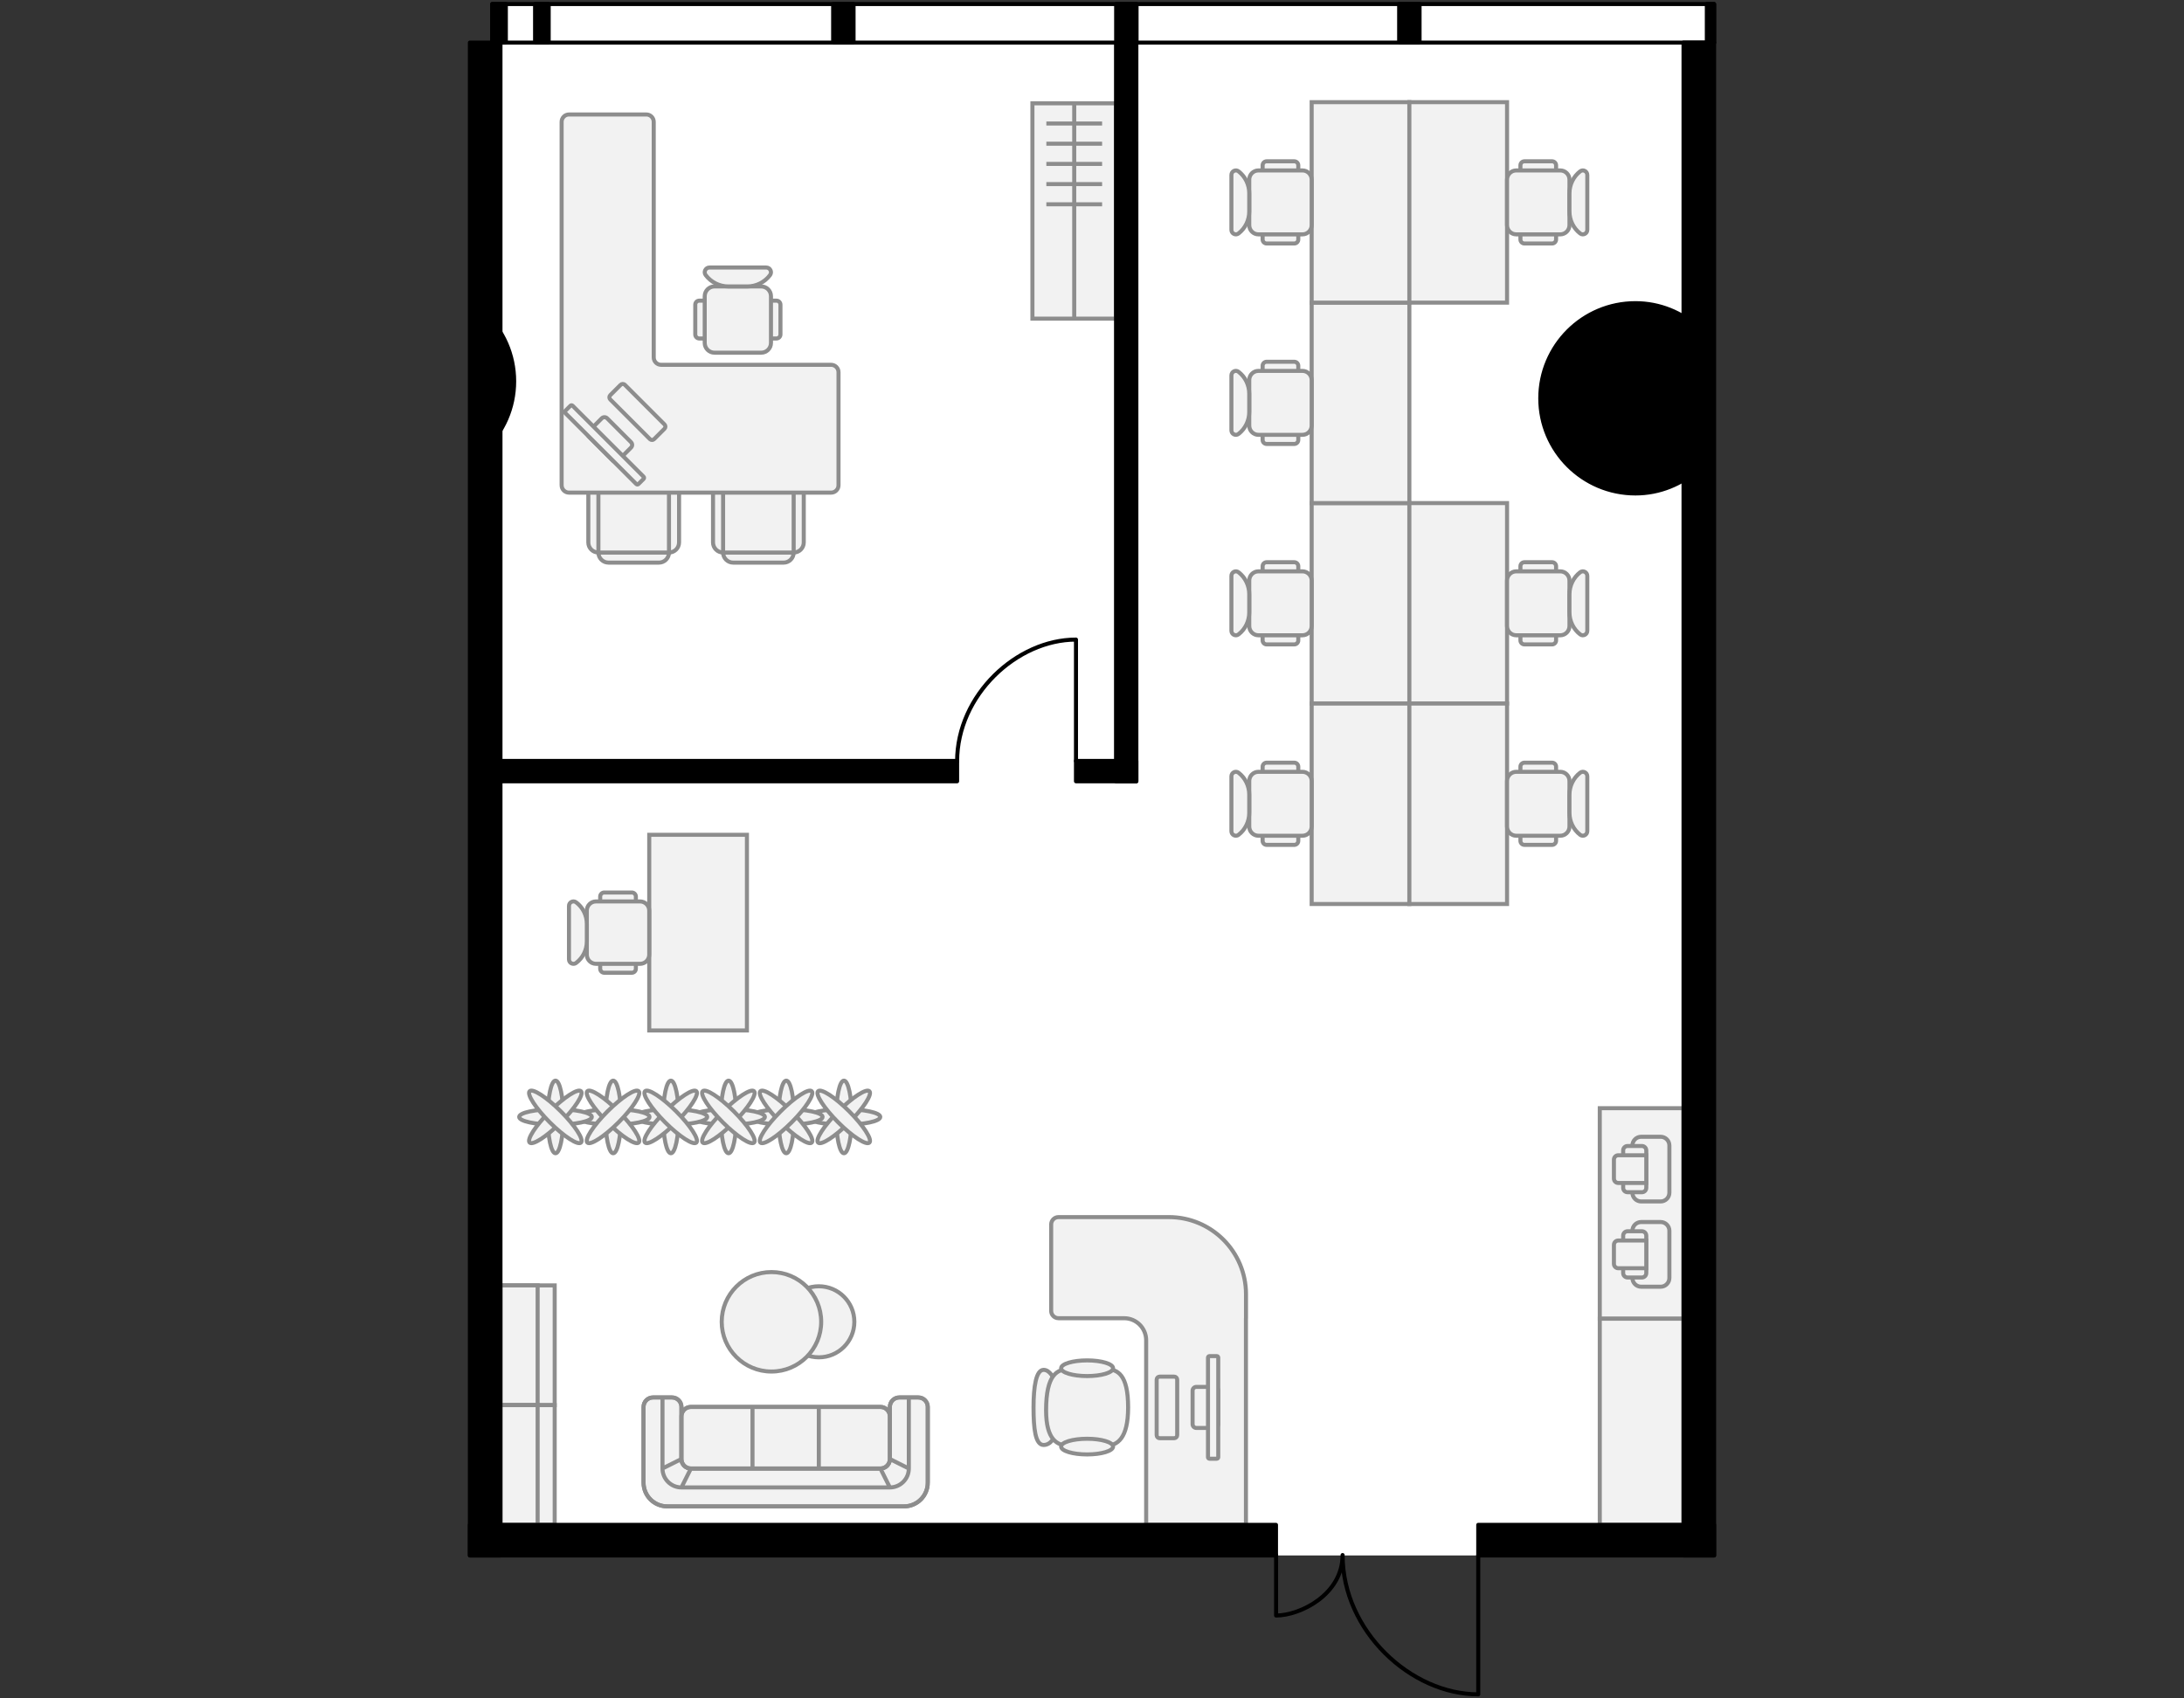 <?xml version="1.0" encoding="utf-8"?>
<!-- Generator: Adobe Illustrator 26.0.2, SVG Export Plug-In . SVG Version: 6.00 Build 0)  -->
<svg version="1.1" xmlns="http://www.w3.org/2000/svg" xmlns:xlink="http://www.w3.org/1999/xlink" x="0px" y="0px"
	 viewBox="0 0 540 420" style="enable-background:new 0 0 540 420;" xml:space="preserve">
<rect x="0" y="0" width="540" height="420" fill="#333333" stroke="none"/>
<style type="text/css">
	.st0{fill:#FFFFFF;}
	.st1{fill:none;stroke:#000000;stroke-linecap:round;stroke-linejoin:round;}
	.st2{fill:#F2F2F2;stroke:#8D8D8D;}
	.st3{fill:none;stroke:#8D8D8D;}
	.st4{fill:#F2F2F2;stroke:#8D8D8D;stroke-linecap:round;stroke-linejoin:round;}
	.st5{stroke:#000000;stroke-linecap:round;stroke-linejoin:round;}
</style>
<g id="Floor">
	<polygon class="st0" points="423.819,1 121.707,1 121.707,10.53 116.181,10.532 116.181,384.653 423.819,384.653 	"/>
</g>
<g id="Windows">
	<rect x="121.707" y="1" class="st1" width="302.113" height="9.53"/>
</g>
<g id="Furniture">
	<g>
		<rect x="255.268" y="25.547" class="st2" width="20.676" height="53.251"/>
		<line class="st3" x1="258.714" y1="30.542" x2="272.498" y2="30.542"/>
		<line class="st3" x1="258.714" y1="35.536" x2="272.498" y2="35.536"/>
		<line class="st3" x1="258.714" y1="40.53" x2="272.498" y2="40.53"/>
		<line class="st3" x1="258.714" y1="45.525" x2="272.498" y2="45.525"/>
		<line class="st3" x1="258.714" y1="50.519" x2="272.498" y2="50.519"/>
		<line class="st3" x1="265.606" y1="25.547" x2="265.606" y2="78.798"/>
	</g>
	<g>
		<g>
			<path class="st4" d="M178.789,136.636c0,1.379,1.116,2.495,2.493,2.495h12.464c1.377,0,2.493-1.117,2.493-2.495v-14.972
				c0-1.379-1.116-2.495-2.493-2.495h-12.464c-1.377,0-2.493,1.117-2.493,2.495V136.636z"/>
			<path class="st4" d="M196.239,136.636c1.377,0,2.493-1.117,2.493-2.495v-12.477c0-1.379-1.116-2.495-2.493-2.495h-17.449
				c-1.377,0-2.493,1.117-2.493,2.495v12.477c0,1.379,1.116,2.495,2.493,2.495H196.239z"/>
			<path class="st4" d="M178.789,136.636h17.449v-14.972c0-1.379-1.116-2.495-2.493-2.495h-12.464c-1.377,0-2.493,1.117-2.493,2.495
				V136.636z"/>
		</g>
		<g>
			<path class="st4" d="M147.958,136.636c0,1.379,1.116,2.495,2.493,2.495h12.464c1.377,0,2.493-1.117,2.493-2.495v-14.972
				c0-1.379-1.116-2.495-2.493-2.495h-12.464c-1.377,0-2.493,1.117-2.493,2.495V136.636z"/>
			<path class="st4" d="M165.407,136.636c1.377,0,2.493-1.117,2.493-2.495v-12.477c0-1.379-1.116-2.495-2.493-2.495h-17.449
				c-1.377,0-2.493,1.117-2.493,2.495v12.477c0,1.379,1.116,2.495,2.493,2.495H165.407z"/>
			<path class="st4" d="M147.958,136.636h17.449v-14.972c0-1.379-1.116-2.495-2.493-2.495h-12.464c-1.377,0-2.493,1.117-2.493,2.495
				V136.636z"/>
		</g>
		<g>
			<path class="st2" d="M192.967,75.346l0,7.361c0,0.552-0.448,1-1,1h-19.061c-0.552,0-1-0.448-1-1v-7.361c0-0.552,0.448-1,1-1
				l19.061,0C192.519,74.346,192.967,74.794,192.967,75.346z"/>
			<path class="st2" d="M190.626,73.249v11.555c0,1.333-1.08,2.413-2.413,2.413h-11.555c-1.333,0-2.413-1.08-2.413-2.413l0-11.555
				c0-1.333,1.08-2.413,2.413-2.413l11.555,0C189.546,70.836,190.626,71.917,190.626,73.249z"/>
			<path class="st2" d="M174.479,68.028c1.326,1.768,3.406,2.808,5.616,2.808h4.68c2.21,0,4.291-1.04,5.616-2.808l0,0
				c0.578-0.771,0.028-1.872-0.936-1.872h-14.041C174.451,66.156,173.901,67.257,174.479,68.028L174.479,68.028z"/>
		</g>
		<path class="st4" d="M205.494,121.825h-64.8c-1.011,0-1.831-0.82-1.831-1.831V98.905v-8.69V30.139c0-1.011,0.82-1.831,1.831-1.831
			h19.111c1.011,0,1.831,0.82,1.831,1.831v58.245c0,1.011,0.82,1.831,1.831,1.831h42.026c1.011,0,1.831,0.82,1.831,1.831v27.947
			C207.326,121.005,206.506,121.825,205.494,121.825z"/>
		<g>
			<path class="st4" d="M161.746,108.58l2.553-2.553c0.294-0.294,0.294-0.772,0-1.066l-9.79-9.79c-0.294-0.294-0.772-0.294-1.066,0
				l-2.553,2.553c-0.294,0.294-0.294,0.772,0,1.066l9.79,9.79C160.975,108.875,161.452,108.875,161.746,108.58z"/>
			<path class="st4" d="M152.833,113.875l3.191-3.191c0.368-0.368,0.368-0.965,0-1.332l-5.905-5.905
				c-0.368-0.368-0.965-0.368-1.332,0l-3.191,3.191c-0.368,0.368-0.368,0.965,0,1.332l5.905,5.905
				C151.869,114.243,152.465,114.243,152.833,113.875z"/>
			<path class="st4" d="M157.861,119.702l1.276-1.276c0.147-0.147,0.147-0.386,0-0.533l-17.56-17.56
				c-0.147-0.147-0.386-0.147-0.533,0l-1.276,1.276c-0.147,0.147-0.147,0.386,0,0.533l17.56,17.56
				C157.476,119.849,157.714,119.849,157.861,119.702z"/>
		</g>
	</g>
	<g>
		<path class="st2" d="M324.311,124.41h24.155v49.572h-24.155V124.41z"/>
		<path class="st2" d="M324.311,74.838h24.155v49.572h-24.155V74.838z"/>
		<path class="st2" d="M324.311,173.981h24.155v49.571h-24.155V173.981z"/>
		<path class="st2" d="M348.467,124.41h24.155v49.572h-24.155V124.41z"/>
		<path class="st2" d="M348.467,173.981h24.155v49.572h-24.155V173.981z"/>
		<g>
			<path class="st2" d="M383.748,208.932h-6.819c-0.552,0-1-0.448-1-1v-18.329c0-0.552,0.448-1,1-1h6.819c0.552,0,1,0.448,1,1
				v18.329C384.748,208.484,384.3,208.932,383.748,208.932z"/>
			<path class="st2" d="M385.782,206.673h-10.886c-1.255,0-2.273-1.018-2.273-2.273v-11.265c0-1.255,1.018-2.273,2.273-2.273h10.886
				c1.255,0,2.273,1.018,2.273,2.273V204.4C388.055,205.655,387.037,206.673,385.782,206.673z"/>
			<path class="st2" d="M390.7,191.087c0.726-0.558,1.764-0.027,1.764,0.903v13.552c0,0.931-1.037,1.461-1.764,0.903l0,0
				c-1.666-1.28-2.646-3.288-2.646-5.421v-4.517C388.055,194.375,389.035,192.367,390.7,191.087L390.7,191.087z"/>
		</g>
		<g>
			<path class="st2" d="M383.748,159.36h-6.819c-0.552,0-1-0.448-1-1v-18.329c0-0.552,0.448-1,1-1h6.819c0.552,0,1,0.448,1,1v18.329
				C384.748,158.912,384.3,159.36,383.748,159.36z"/>
			<path class="st2" d="M385.782,157.101h-10.886c-1.255,0-2.273-1.018-2.273-2.273v-11.265c0-1.255,1.018-2.273,2.273-2.273h10.886
				c1.255,0,2.273,1.018,2.273,2.273v11.265C388.055,156.083,387.037,157.101,385.782,157.101z"/>
			<path class="st2" d="M390.7,141.516c0.726-0.558,1.764-0.027,1.764,0.903v13.552c0,0.931-1.037,1.461-1.764,0.903l0,0
				c-1.666-1.28-2.646-3.288-2.646-5.421v-4.518C388.055,144.803,389.035,142.795,390.7,141.516L390.7,141.516z"/>
		</g>
		<g>
			<path class="st2" d="M313.186,208.932h6.819c0.552,0,1-0.448,1-1v-18.329c0-0.552-0.448-1-1-1h-6.819c-0.552,0-1,0.448-1,1
				v18.329C312.186,208.484,312.633,208.932,313.186,208.932z"/>
			<path class="st2" d="M311.152,206.673h10.886c1.255,0,2.273-1.018,2.273-2.273v-11.265c0-1.255-1.018-2.273-2.273-2.273h-10.886
				c-1.255,0-2.273,1.018-2.273,2.273V204.4C308.879,205.655,309.896,206.673,311.152,206.673z"/>
			<path class="st2" d="M306.233,191.087c1.666,1.28,2.646,3.288,2.646,5.421v4.517c0,2.133-0.98,4.141-2.646,5.421l0,0
				c-0.726,0.558-1.764,0.027-1.764-0.903v-13.552C304.469,191.06,305.507,190.53,306.233,191.087L306.233,191.087z"/>
		</g>
		<g>
			<path class="st2" d="M313.186,159.36h6.819c0.552,0,1-0.448,1-1v-18.329c0-0.552-0.448-1-1-1h-6.819c-0.552,0-1,0.448-1,1v18.329
				C312.186,158.912,312.633,159.36,313.186,159.36z"/>
			<path class="st2" d="M311.152,157.101h10.886c1.255,0,2.273-1.018,2.273-2.273v-11.265c0-1.255-1.018-2.273-2.273-2.273h-10.886
				c-1.255,0-2.273,1.018-2.273,2.273v11.265C308.879,156.083,309.896,157.101,311.152,157.101z"/>
			<path class="st2" d="M306.233,141.516c1.666,1.28,2.646,3.288,2.646,5.421v4.518c0,2.133-0.98,4.141-2.646,5.421l0,0
				c-0.726,0.558-1.764,0.027-1.764-0.903v-13.552C304.469,141.489,305.507,140.958,306.233,141.516L306.233,141.516z"/>
		</g>
		<g>
			<path class="st2" d="M313.186,109.788h6.819c0.552,0,1-0.448,1-1V90.459c0-0.552-0.448-1-1-1h-6.819c-0.552,0-1,0.448-1,1v18.329
				C312.186,109.34,312.633,109.788,313.186,109.788z"/>
			<path class="st2" d="M311.152,107.529h10.886c1.255,0,2.273-1.018,2.273-2.273V93.991c0-1.255-1.018-2.273-2.273-2.273h-10.886
				c-1.255,0-2.273,1.018-2.273,2.273v11.265C308.879,106.512,309.896,107.529,311.152,107.529z"/>
			<path class="st2" d="M306.233,91.944c1.666,1.28,2.646,3.288,2.646,5.421v4.517c0,2.133-0.98,4.141-2.646,5.421l0,0
				c-0.726,0.558-1.764,0.027-1.764-0.903V92.847C304.469,91.917,305.507,91.386,306.233,91.944L306.233,91.944z"/>
		</g>
		<path class="st2" d="M324.311,25.266h24.155v49.572h-24.155V25.266z"/>
		<path class="st2" d="M348.467,25.266h24.155v49.572h-24.155V25.266z"/>
		<g>
			<path class="st2" d="M383.748,60.216h-6.819c-0.552,0-1-0.448-1-1V40.887c0-0.552,0.448-1,1-1h6.819c0.552,0,1,0.448,1,1v18.329
				C384.748,59.768,384.3,60.216,383.748,60.216z"/>
			<path class="st2" d="M385.782,57.957h-10.886c-1.255,0-2.273-1.018-2.273-2.273V44.419c0-1.255,1.018-2.273,2.273-2.273h10.886
				c1.255,0,2.273,1.018,2.273,2.273v11.265C388.055,56.94,387.037,57.957,385.782,57.957z"/>
			<path class="st2" d="M390.7,42.372c0.726-0.558,1.764-0.027,1.764,0.903v13.552c0,0.931-1.037,1.461-1.764,0.903l0,0
				c-1.666-1.28-2.646-3.288-2.646-5.421v-4.517C388.055,45.66,389.035,43.652,390.7,42.372L390.7,42.372z"/>
		</g>
		<g>
			<path class="st2" d="M313.186,60.216h6.819c0.552,0,1-0.448,1-1V40.887c0-0.552-0.448-1-1-1h-6.819c-0.552,0-1,0.448-1,1v18.329
				C312.186,59.768,312.633,60.216,313.186,60.216z"/>
			<path class="st2" d="M311.152,57.957h10.886c1.255,0,2.273-1.018,2.273-2.273V44.419c0-1.255-1.018-2.273-2.273-2.273h-10.886
				c-1.255,0-2.273,1.018-2.273,2.273v11.265C308.879,56.94,309.896,57.957,311.152,57.957z"/>
			<path class="st2" d="M306.233,42.372c1.666,1.28,2.646,3.288,2.646,5.421v4.517c0,2.133-0.98,4.141-2.646,5.421l0,0
				c-0.726,0.558-1.764,0.027-1.764-0.903V43.276C304.469,42.345,305.507,41.814,306.233,42.372L306.233,42.372z"/>
		</g>
	</g>
	<g>
		<path class="st2" d="M184.681,254.825h-24.155v-48.384h24.155V254.825z"/>
		<g>
			<path class="st2" d="M149.4,220.712h6.819c0.552,0,1,0.448,1,1v17.842c0,0.552-0.448,1-1,1H149.4c-0.552,0-1-0.448-1-1v-17.842
				C148.4,221.16,148.848,220.712,149.4,220.712z"/>
			<path class="st2" d="M147.366,222.917h10.886c1.255,0,2.273,1.018,2.273,2.273v10.886c0,1.255-1.018,2.273-2.273,2.273h-10.886
				c-1.255,0-2.273-1.018-2.273-2.273V225.19C145.093,223.935,146.111,222.917,147.366,222.917z"/>
			<path class="st2" d="M142.447,238.129c-0.726,0.545-1.764,0.026-1.764-0.882v-13.228c0-0.908,1.037-1.426,1.764-0.882l0,0
				c1.666,1.249,2.646,3.209,2.646,5.291v4.409C145.093,234.92,144.113,236.88,142.447,238.129L142.447,238.129z"/>
		</g>
	</g>
	<g>
		<g>
			<ellipse class="st2" cx="208.669" cy="276.212" rx="1.925" ry="8.981"/>
			<ellipse class="st2" cx="208.669" cy="276.212" rx="8.981" ry="1.925"/>
			
				<ellipse transform="matrix(0.707 -0.707 0.707 0.707 -134.193 228.452)" class="st2" cx="208.669" cy="276.212" rx="8.981" ry="1.925"/>
			
				<ellipse transform="matrix(0.707 -0.707 0.707 0.707 -134.193 228.452)" class="st2" cx="208.669" cy="276.212" rx="1.925" ry="8.981"/>
		</g>
		<g>
			<ellipse class="st2" cx="194.406" cy="276.212" rx="1.925" ry="8.981"/>
			<ellipse class="st2" cx="194.406" cy="276.212" rx="8.981" ry="1.925"/>
			
				<ellipse transform="matrix(0.707 -0.707 0.707 0.707 -138.371 218.366)" class="st2" cx="194.406" cy="276.212" rx="1.925" ry="8.981"/>
			
				<ellipse transform="matrix(0.707 -0.707 0.707 0.707 -138.371 218.366)" class="st2" cx="194.406" cy="276.212" rx="8.981" ry="1.925"/>
		</g>
		<g>
			<ellipse class="st2" cx="180.142" cy="276.212" rx="1.925" ry="8.981"/>
			<ellipse class="st2" cx="180.142" cy="276.212" rx="8.981" ry="1.925"/>
			
				<ellipse transform="matrix(0.707 -0.707 0.707 0.707 -142.549 208.28)" class="st2" cx="180.142" cy="276.212" rx="8.981" ry="1.925"/>
			
				<ellipse transform="matrix(0.707 -0.707 0.707 0.707 -142.549 208.28)" class="st2" cx="180.142" cy="276.212" rx="1.925" ry="8.981"/>
		</g>
		<g>
			<ellipse class="st2" cx="165.878" cy="276.212" rx="1.925" ry="8.981"/>
			<ellipse class="st2" cx="165.878" cy="276.212" rx="8.981" ry="1.925"/>
			
				<ellipse transform="matrix(0.707 -0.707 0.707 0.707 -146.727 198.194)" class="st2" cx="165.878" cy="276.212" rx="8.981" ry="1.925"/>
			
				<ellipse transform="matrix(0.707 -0.707 0.707 0.707 -146.727 198.194)" class="st2" cx="165.878" cy="276.212" rx="1.925" ry="8.981"/>
		</g>
		<g>
			<ellipse class="st2" cx="151.614" cy="276.212" rx="1.925" ry="8.981"/>
			<ellipse class="st2" cx="151.614" cy="276.212" rx="8.981" ry="1.925"/>
			
				<ellipse transform="matrix(0.707 -0.707 0.707 0.707 -150.905 188.108)" class="st2" cx="151.614" cy="276.212" rx="1.925" ry="8.981"/>
			
				<ellipse transform="matrix(0.707 -0.707 0.707 0.707 -150.905 188.108)" class="st2" cx="151.614" cy="276.212" rx="8.981" ry="1.925"/>
		</g>
		<g>
			<ellipse class="st2" cx="137.35" cy="276.212" rx="1.925" ry="8.981"/>
			<ellipse class="st2" cx="137.35" cy="276.212" rx="8.981" ry="1.925"/>
			
				<ellipse transform="matrix(0.707 -0.707 0.707 0.707 -155.082 178.022)" class="st2" cx="137.35" cy="276.212" rx="8.981" ry="1.925"/>
			
				<ellipse transform="matrix(0.707 -0.707 0.707 0.707 -155.082 178.022)" class="st2" cx="137.35" cy="276.212" rx="1.925" ry="8.981"/>
		</g>
	</g>
	<g>
		<g>
			<rect x="123.742" y="317.869" class="st2" width="13.406" height="29.61"/>
			<rect x="123.742" y="317.869" class="st2" width="9.19" height="29.61"/>
		</g>
		<g>
			<rect x="123.742" y="347.478" class="st2" width="13.406" height="29.61"/>
			<rect x="123.742" y="347.478" class="st2" width="9.19" height="29.61"/>
		</g>
	</g>
	<g id="Диван_со_столом_00000000932429710713186400000009446732896962474677_">
		<g id="Диван_00000005951554749161252250000009504419119554576318_">
			<path class="st2" d="M229.393,366.663c0,3.234-2.622,5.856-5.856,5.856h-58.562c-3.234,0-5.856-2.622-5.856-5.856v-18.74
				c0-1.294,1.048-2.342,2.342-2.342h4.685c1.294,0,2.342,1.049,2.342,2.342v12.884c0,1.294,1.048,2.342,2.342,2.342h46.85
				c1.294,0,2.342-1.049,2.342-2.342v-12.884c0-1.294,1.048-2.342,2.342-2.342h4.685c1.294,0,2.342,1.049,2.342,2.342V366.663z"/>
			<path class="st2" d="M220.023,360.806c0,1.294-1.048,2.342-2.342,2.342h-15.226h-16.397h-15.226
				c-1.294,0-2.342-1.049-2.342-2.342v-10.541c0-1.294,1.048-2.342,2.342-2.342h15.226h16.397h15.226
				c1.294,0,2.342,1.049,2.342,2.342V360.806z"/>
			<path class="st3" d="M166.146,345.58h-4.685c-1.294,0-2.342,1.049-2.342,2.342v18.74c0,3.234,2.622,5.856,5.856,5.856h58.562
				c3.234,0,5.856-2.622,5.856-5.856v-18.74c0-1.294-1.048-2.342-2.342-2.342h-4.685 M166.146,345.58
				c1.294,0,2.342,1.049,2.342,2.342v12.884 M166.146,345.58h-2.342v17.569 M217.681,363.149h-46.85 M217.681,363.149
				c1.294,0,2.342-1.049,2.342-2.342 M217.681,363.149h-15.226 M217.681,363.149l2.342,4.685 M220.023,360.806v-12.884
				c0-1.294,1.048-2.342,2.342-2.342 M220.023,360.806v-10.541c0-1.294-1.048-2.342-2.342-2.342h-15.226 M220.023,360.806
				l4.685,2.342 M222.366,345.58h2.342v17.569 M170.831,363.149c-1.294,0-2.342-1.049-2.342-2.342 M170.831,363.149h15.226
				 M170.831,363.149l-2.342,4.685 M168.489,360.806v-10.541c0-1.294,1.048-2.342,2.342-2.342h15.226 M168.489,360.806l-4.685,2.342
				 M168.489,367.834h51.535 M168.489,367.834c-2.587,0-4.685-2.098-4.685-4.685 M220.023,367.834c2.587,0,4.685-2.098,4.685-4.685
				 M202.455,363.149v-15.226 M202.455,363.149h-16.397 M202.455,347.923h-16.397 M186.057,363.149v-15.226"/>
		</g>
		<g id="Столик_00000176740853729442922540000004828366919722373029_">
			<circle id="Ellipse_10_00000065065295533466318190000013697929693465025460_" class="st2" cx="202.455" cy="326.872" r="8.784"/>
			<circle id="Ellipse_9_00000096754152418673295220000006170214796962908341_" class="st2" cx="190.742" cy="326.872" r="12.298"/>
		</g>
	</g>
	<g>
		<path class="st4" d="M308.064,325.984l0,51.104l-24.673,0l0-45.654c0-3.01-2.44-5.45-5.45-5.45h-16.219
			c-1.003,0-1.817-0.813-1.817-1.817v-21.372c0-1.003,0.813-1.817,1.817-1.817l27.281,0c10.535,0,19.075,8.54,19.075,19.075v5.93
			H308.064z"/>
		<g>
			<path class="st4" d="M290.317,340.43h-3.581c-0.413,0-0.748,0.335-0.748,0.748v13.733c0,0.413,0.335,0.748,0.748,0.748h3.581
				c0.413,0,0.748-0.335,0.748-0.748v-13.733C291.065,340.764,290.73,340.43,290.317,340.43z"/>
			<path class="st4" d="M300.283,342.968h-4.476c-0.516,0-0.935,0.418-0.935,0.935v8.283c0,0.516,0.418,0.935,0.935,0.935h4.476
				c0.516,0,0.935-0.418,0.935-0.935l0-8.283C301.217,343.386,300.799,342.968,300.283,342.968z"/>
			<path class="st4" d="M300.844,335.353h-1.79c-0.206,0-0.374,0.167-0.374,0.374l0,24.633c0,0.206,0.167,0.374,0.374,0.374h1.79
				c0.206,0,0.374-0.167,0.374-0.374l0-24.633C301.217,335.521,301.05,335.353,300.844,335.353z"/>
		</g>
		<g>
			<path class="st4" d="M262.367,348.045c0-2.001-1.427-9.288-4.327-9.288c-1.869,0-2.497,4.158-2.497,9.287
				s0.411,9.287,2.497,9.287C261.458,357.33,262.367,350.338,262.367,348.045z"/>
			<path class="st4" d="M273.328,338.556h-8.902c-3.01,0-5.777,1.275-5.777,10.199c0,7.339,2.767,8.777,5.777,8.777h8.902
				c3.01,0,5.603-1.874,5.604-9.488C278.931,339.874,276.338,338.556,273.328,338.556z"/>
			<ellipse class="st4" cx="268.79" cy="357.733" rx="6.423" ry="1.938"/>
			<ellipse class="st4" cx="268.79" cy="338.355" rx="6.423" ry="1.938"/>
		</g>
	</g>
	<g>
		<rect x="395.55" y="274.05" class="st2" width="20.708" height="52.061"/>
		<rect x="395.55" y="326.111" class="st2" width="20.708" height="50.977"/>
		<g>
			<path class="st2" d="M410.595,302.199h-4.811c-1.196,0-2.165,0.969-2.165,2.165v11.667c0,1.196,0.969,2.165,2.165,2.165h4.811
				c1.196,0,2.165-0.969,2.165-2.165v-11.667C412.76,303.168,411.791,302.199,410.595,302.199z"/>
			<path class="st2" d="M405.964,304.484h-3.548c-0.598,0-1.083,0.485-1.083,1.083v9.262c0,0.598,0.485,1.083,1.083,1.083h3.548
				c0.598,0,1.083-0.485,1.083-1.083v-9.262C407.047,304.969,406.562,304.484,405.964,304.484z"/>
			<path class="st2" d="M400.131,306.769h6.916v6.856h-6.916c-0.598,0-1.083-0.485-1.083-1.083v-4.691
				C399.048,307.254,399.533,306.769,400.131,306.769z"/>
		</g>
		<g>
			<path class="st2" d="M410.595,281.114h-4.811c-1.196,0-2.165,0.969-2.165,2.165v11.667c0,1.196,0.969,2.165,2.165,2.165h4.811
				c1.196,0,2.165-0.969,2.165-2.165V283.28C412.76,282.084,411.791,281.114,410.595,281.114z"/>
			<path class="st2" d="M405.964,283.4h-3.548c-0.598,0-1.083,0.485-1.083,1.083v9.262c0,0.598,0.485,1.083,1.083,1.083h3.548
				c0.598,0,1.083-0.485,1.083-1.083v-9.262C407.047,283.884,406.562,283.4,405.964,283.4z"/>
			<path class="st2" d="M400.131,285.685h6.916v6.856h-6.916c-0.598,0-1.083-0.485-1.083-1.083v-4.691
				C399.048,286.17,399.533,285.685,400.131,285.685z"/>
		</g>
	</g>
</g>
<g id="Walls">
	<rect x="345.945" y="1" class="st5" width="5.043" height="9.529"/>
	<rect x="275.972" y="1" class="st5" width="5.043" height="9.529"/>
	<rect x="206" y="1" class="st5" width="5.043" height="9.529"/>
	<rect x="422.021" y="1" class="st5" width="1.798" height="9.529"/>
	<rect x="132.3" y="1" class="st5" width="3.362" height="9.529"/>
	<rect x="121.707" y="1" class="st5" width="3.362" height="9.529"/>
	<path class="st5" d="M119.961,77.428v33.727c4.407-4.276,7.166-10.238,7.166-16.863C127.127,87.667,124.368,81.704,119.961,77.428z
		"/>
	<path class="st5" d="M420.039,81.067c-4.168-3.749-9.625-6.095-15.672-6.095c-12.994,0-23.528,10.534-23.528,23.528
		s10.534,23.528,23.528,23.528c6.047,0,11.504-2.346,15.672-6.095V81.067z"/>
	
		<rect x="-67.098" y="193.811" transform="matrix(6.123234e-17 -1 1 6.123234e-17 -77.63 317.552)" class="st5" width="374.119" height="7.561"/>
	
		<rect x="232.98" y="193.811" transform="matrix(6.123234e-17 -1 1 6.123234e-17 222.448 617.63)" class="st5" width="374.119" height="7.561"/>
	<rect x="116.181" y="377.088" class="st5" width="199.309" height="7.563"/>
	<rect x="365.502" y="377.088" class="st5" width="58.317" height="7.563"/>
	<rect x="266.039" y="188.179" class="st5" width="14.929" height="5.024"/>
	<rect x="123.742" y="188.179" class="st5" width="112.906" height="5.024"/>
	<rect x="275.944" y="10.53" class="st5" width="5.024" height="182.673"/>
</g>
<g id="Doors">
	<path class="st1" d="M315.519,384.552l-0.003,14.955c5.971,0,16.445-5.215,16.445-14.955c0,18.786,16.852,34.448,33.541,34.448
		l0-34.349"/>
	<path class="st1" d="M236.648,188.278c0-16.42,14.767-30.111,29.391-30.111l0,30.024"/>
</g>
</svg>
